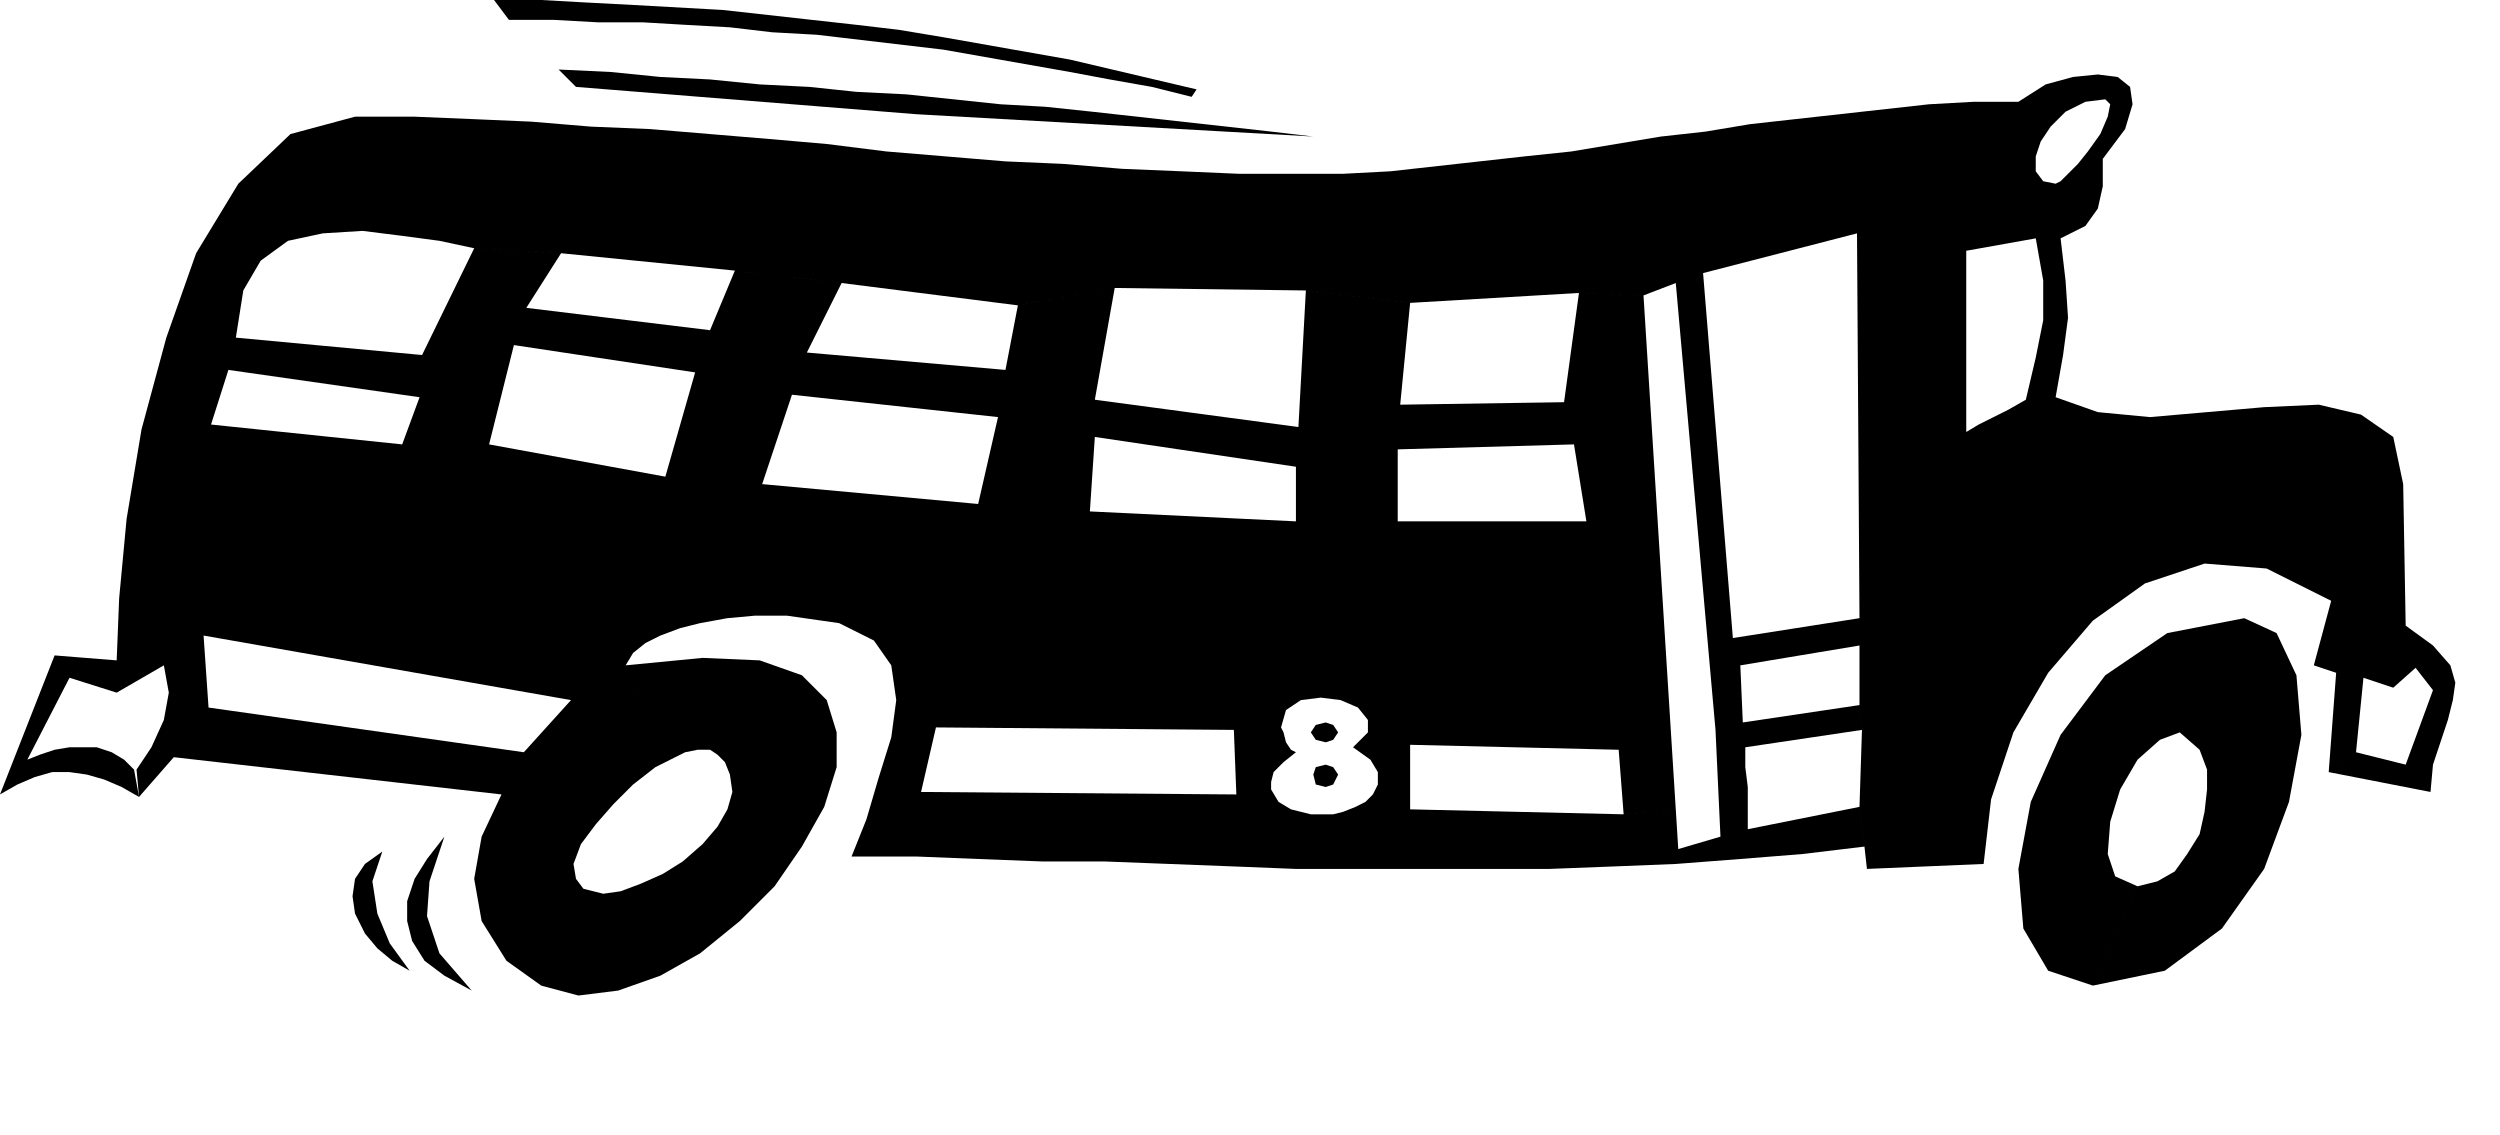 <svg xmlns="http://www.w3.org/2000/svg" width="96.672" height="43.872" fill-rule="evenodd" stroke-linecap="round" preserveAspectRatio="none" viewBox="0 0 1007 457"><style>.pen1{stroke:none}.brush2{fill:#000}</style><path d="m154 343-4 12 2 13 5 12 8 11-7-4-6-5-5-6-4-8-1-7 1-7 4-6 7-5zm25-6-6 18-1 14 5 15 13 15-11-6-8-6-5-8-2-8v-8l3-9 5-8 7-9zm664 60-18-6-10-17-2-24 5-27 12-27 18-24 25-17 31-6 13 6 8 17 2 24-5 27-10 27-17 24-23 17-29 6 18-40 8-2 7-4 5-7 5-8 2-9 1-9v-8l-3-8-8-7-8 3-9 8-7 12-4 13-1 13 3 9 9 4-18 40zm-309-89 3 1 2 3-2 4-3 1-4-1-1-4 1-3 4-1zm0-17 3 1 2 3-2 3-3 1-4-1-2-3 2-3 4-1z" class="pen1 brush2"/><path d="m170 143-75-7 3-19 7-12 11-8 14-3 16-1 16 2 15 2 14 3 35 2 70 7 43 5 71 9 39-7 77 1 42 5 68-4 26 1 13-5 11-4 62-16 1 155v35l1 10-1 31 2 16 1 9 47-2 3-26 9-27 14-24 18-21 21-15 24-8 25 2 26 13-7 26 9 3-3 40 11-8 3-30 12 4 9-8 7 9-11 30-20-5-11 8 41 8 1-11 3-9 3-9 2-8 1-7-2-7-7-8-11-8-1-57-4-19-13-9-17-4-22 1-23 2-23 2-21-2-17-6 3-17 2-15-1-15-2-17h-10l3 17v16l-3 15-4 17-7 4-6 3-6 3-5 3v-73l28-5h10l10-5 5-7 2-9V64l-6-3-4 5-4 4-3 3-2 1-5-1-3-4v-6l2-6 4-6 6-6 8-4 8-1 2 2-1 5-3 7-5 7 6 3 9-12 3-10-1-7-5-4-8-1-10 1-11 3-11 7h-18l-18 1-18 2-18 2-18 2-18 2-18 3-18 2-18 3-18 3-19 2-18 2-18 2-18 2-19 1h-42l-23-1-24-1-24-2-23-1-24-2-24-2-24-3-23-2-24-2-24-2-24-1-24-2-23-1-24-1h-24l-26 7-21 20-17 28-12 34-10 37-6 36-3 32-1 25-25-2-22 56 7-4 7-3 7-2h7l7 1 7 2 7 3 7 4-2-11-4-4-5-3-6-2H28l-6 1-6 2-5 2 17-33 19 6 19-11 2 11-2 11-5 11-6 9 1 11 14-16 132 15 9-17-127-18-2-29 148 26-19 21-9 17-8 17-3 17 3 17 10 16 14 10 15 4 16-2 17-6 16-9 16-13 14-14 11-16 9-16 5-16v-14l-4-13-10-10-17-6-23-1-31 3 12 41 6-3 6-3 5-1h5l3 2 3 3 2 5 1 7-2 7-4 7-6 7-8 7-8 5-9 4-8 3-7 1-8-2-3-4-1-6 3-8 6-8 7-8 8-8 9-7-12-41 3-5 5-4 6-3 8-3 8-2 11-2 11-1h13l21 3 14 7 7 10 2 14-2 15-5 16-5 17-6 15h26l25 1 26 1h25l26 1 26 1 25 1h102l26-1 25-1 26-2 25-2 25-3-2-16-45 9v-17l-1-8v-8l47-7-1-10-47 7-1-23 48-8v-11l-51 8-12-147-11 4 16 180 2 43-17 5-1-16-21 2-86-2-15-6-3 3-4 2-5 2-4 1h-9l-8-2-5-3-3-5-14 2-127-1 6-26 120 1 1 26 14-2v-3l1-4 4-4 5-4-2-1-2-3-1-4-1-2 2-7 6-4 8-1 8 1 7 3 4 5v5l-6 6 7 5 3 5v5l-2 4 15 6v-26l84 2 2 26 21-2-13-207-26-1-6 44 4 17 5 31h-76v-29l71-2-4-17-66 1 4-41-42-5-3 55-1 16v22l-83-4 2-30 81 12 1-16-82-11 8-45-39 7-5 26-3 19-8 35-87-8 12-36 83 9 3-19-80-7 14-28-43-5-10 24-6 17-12 42-71-13 10-40 73 11 6-17-74-9 14-22-35-2-21 43-1 17-7 19-77-8 7-22 77 11 1-17z" class="pen1 brush2"/><path d="m232 35-7-7 21 1 20 2 20 1 20 2 20 1 19 2 20 1 19 2 19 2 18 1 19 2 18 2 18 2 18 2 18 2 17 2-160-9-137-11zM205 8l-6-8h19l18 1 19 1 18 1 18 1 18 2 18 2 18 2 17 2 18 3 17 3 17 3 17 3 17 4 17 4 17 4-2 3-16-4-17-3-16-3-17-3-17-3-17-3-17-2-17-2-17-2-18-1-17-2-18-1-17-1h-18l-18-1h-18z" class="pen1 brush2"/></svg>
